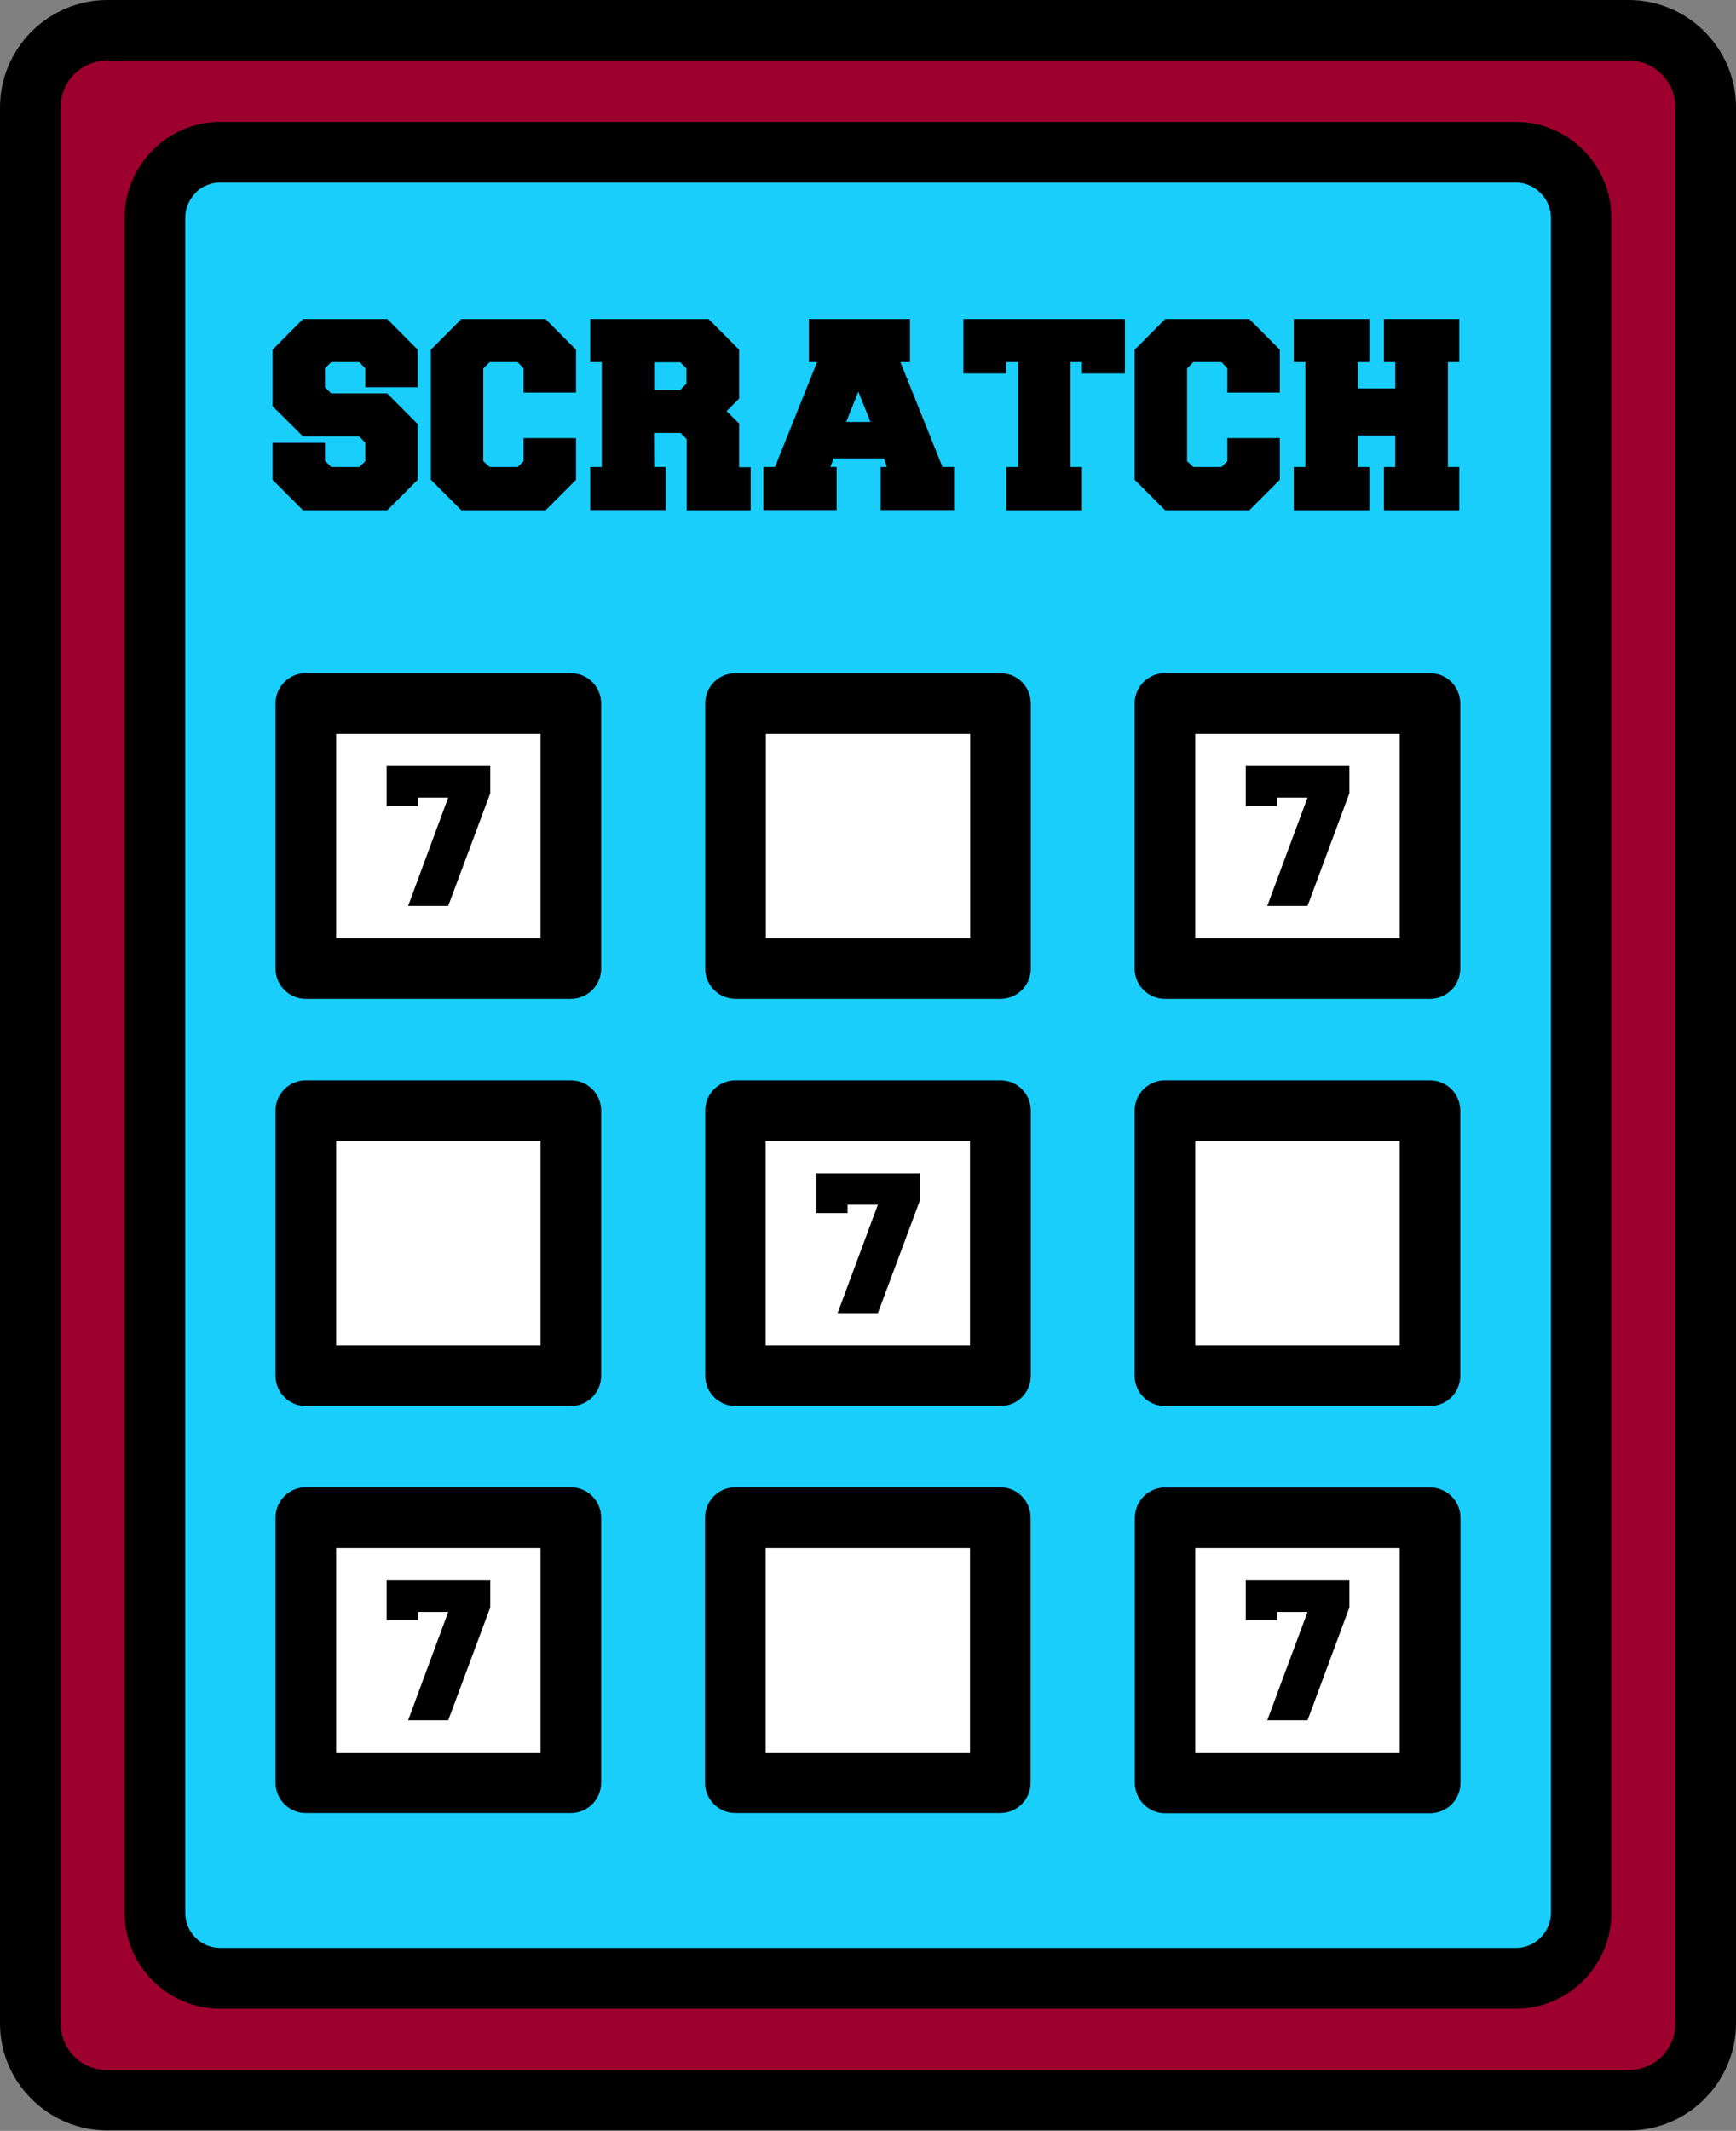 <?xml version="1.0" standalone="no"?>
<svg xmlns="http://www.w3.org/2000/svg" xmlns:xlink="http://www.w3.org/1999/xlink" id="Layer_1" x="0px" y="0px" viewBox="0 0 87.07 106.81" style="enable-background:new 0 0 87.07 106.81;" xml:space="preserve"><rect x="0" y="0" width="87.07" height="106.81" fill="#808080" stroke="none"/><style type="text/css">	.st0{fill:none;}	.st1{fill:#19CEFB;stroke:#000000;stroke-width:3.505;stroke-linecap:round;stroke-linejoin:round;}	.st2{fill:#9E002E;stroke:#000000;stroke-width:3.505;stroke-linecap:round;stroke-linejoin:round;}	.st3{opacity:0.15;enable-background:new    ;}	.st4{fill:#FFFFFF;stroke:#000000;stroke-width:3.505;stroke-linecap:round;stroke-linejoin:round;}	.st5{fill:none;stroke:#000000;stroke-width:2.337;stroke-linecap:round;stroke-linejoin:round;}	.st6{fill-rule:evenodd;clip-rule:evenodd;fill:#9E002E;}	.st7{fill-rule:evenodd;clip-rule:evenodd;fill:#19CEFB;}	.st8{fill:#19CEFB;}	.st9{fill-rule:evenodd;clip-rule:evenodd;}	.st10{fill-rule:evenodd;clip-rule:evenodd;fill:#CBCBCB;}	.st11{fill-rule:evenodd;clip-rule:evenodd;fill:#FFFFFF;}	.st12{fill-rule:evenodd;clip-rule:evenodd;fill:#D58930;}	.st13{fill-rule:evenodd;clip-rule:evenodd;fill:#F79B3E;}	.st14{fill-rule:evenodd;clip-rule:evenodd;fill:#9DA83B;}	.st15{fill-rule:evenodd;clip-rule:evenodd;fill:#BACB35;}	.st16{fill:none;stroke:#000000;stroke-width:3.505;stroke-linecap:round;stroke-linejoin:round;}	.st17{fill-rule:evenodd;clip-rule:evenodd;fill:#E5E5E5;}	.st18{opacity:0.15;fill-rule:evenodd;clip-rule:evenodd;enable-background:new    ;}	.st19{fill:#F9A534;stroke:#000000;stroke-width:3.505;stroke-linecap:round;stroke-linejoin:round;}	.st20{fill:#FFFFFF;}			.st21{fill-rule:evenodd;clip-rule:evenodd;fill:#19CEFB;stroke:#000000;stroke-width:3.127;stroke-linecap:round;stroke-linejoin:round;}	.st22{fill:#CBCBCB;}	.st23{fill:#D58930;}	.st24{fill:none;stroke:#000000;stroke-width:3.127;stroke-linecap:round;stroke-linejoin:round;}	.st25{fill:#19CEFB;stroke:#000000;stroke-width:3.114;stroke-linecap:round;stroke-linejoin:round;}	.st26{fill:#9E002E;stroke:#000000;stroke-width:3.114;stroke-linecap:round;stroke-linejoin:round;}	.st27{opacity:0.15;}	.st28{fill:#FFFFFF;stroke:#000000;stroke-width:3.114;stroke-linecap:round;stroke-linejoin:round;}	.st29{fill:none;stroke:#000000;stroke-width:3.114;stroke-linecap:round;stroke-linejoin:round;}	.st30{fill:#F9A534;stroke:#000000;stroke-width:3.114;stroke-linecap:round;stroke-linejoin:round;}			.st31{fill-rule:evenodd;clip-rule:evenodd;fill:#19CEFB;stroke:#000000;stroke-width:3.346;stroke-linecap:round;stroke-linejoin:round;}	.st32{fill:none;stroke:#000000;stroke-width:3.21;stroke-linecap:round;stroke-linejoin:round;}	.st33{fill:#F9A534;stroke:#000000;stroke-width:3.404;stroke-linecap:round;stroke-linejoin:round;}	.st34{fill:#FFFFFF;stroke:#000000;stroke-width:3.404;stroke-linecap:round;stroke-linejoin:round;}	.st35{fill:#19CEFB;stroke:#000000;stroke-width:3.404;stroke-linecap:round;stroke-linejoin:round;}	.st36{fill:#9E002E;stroke:#000000;stroke-width:3.404;stroke-linecap:round;stroke-linejoin:round;}	.st37{fill:#9E002E;stroke:#000000;stroke-width:3.182;stroke-linecap:round;stroke-linejoin:round;}	.st38{fill:#FFFFFF;stroke:#000000;stroke-width:3.182;stroke-linecap:round;stroke-linejoin:round;}	.st39{fill:none;stroke:#000000;stroke-width:3.182;stroke-linecap:round;stroke-linejoin:round;}	.st40{fill:#19CEFB;stroke:#000000;stroke-width:3.182;stroke-linecap:round;stroke-linejoin:round;}	.st41{fill:#F79B3E;stroke:#000000;stroke-width:3.182;stroke-linecap:round;stroke-linejoin:round;}	.st42{fill:#9E002E;stroke:#000000;stroke-width:3.068;stroke-linecap:round;stroke-linejoin:round;}	.st43{fill:#19CEFB;stroke:#000000;stroke-width:3.068;stroke-linecap:round;stroke-linejoin:round;}	.st44{fill:#F79B3E;stroke:#000000;stroke-width:3.068;stroke-linecap:round;stroke-linejoin:round;}	.st45{fill:#FFFFFF;stroke:#000000;stroke-width:3.068;stroke-linecap:round;stroke-linejoin:round;}			.st46{fill:none;stroke:#000000;stroke-width:3.068;stroke-linecap:round;stroke-linejoin:round;stroke-dasharray:0,0,5.783,5.783;}	.st47{fill:#FFFFFF;stroke:#000000;stroke-width:2.812;stroke-linecap:round;stroke-linejoin:round;}	.st48{fill:#F9A534;stroke:#000000;stroke-width:2.812;stroke-linecap:round;stroke-linejoin:round;}	.st49{fill:#19CEFB;stroke:#000000;stroke-width:2.812;stroke-linecap:round;stroke-linejoin:round;}	.st50{fill:#9E002E;}			.st51{fill-rule:evenodd;clip-rule:evenodd;fill:#9E002E;stroke:#000000;stroke-width:3.25;stroke-linecap:round;stroke-linejoin:round;}	.st52{fill:#19CEFB;stroke:#000000;stroke-width:3.25;stroke-linecap:round;stroke-linejoin:round;}			.st53{fill-rule:evenodd;clip-rule:evenodd;fill:#19CEFB;stroke:#000000;stroke-width:3.25;stroke-linecap:round;stroke-linejoin:round;}	.st54{fill:#F79B3E;stroke:#000000;stroke-width:3.25;stroke-linecap:round;stroke-linejoin:round;}			.st55{fill-rule:evenodd;clip-rule:evenodd;fill:#F79B3E;stroke:#000000;stroke-width:3.25;stroke-linecap:round;stroke-linejoin:round;}	.st56{fill:#9E002E;stroke:#000000;stroke-width:3.25;stroke-linecap:round;stroke-linejoin:round;}	.st57{fill:#FFFFFF;stroke:#000000;stroke-width:3.25;stroke-linecap:round;stroke-linejoin:round;}	.st58{fill:none;stroke:#000000;stroke-width:3.25;stroke-linecap:round;stroke-linejoin:round;}			.st59{fill-rule:evenodd;clip-rule:evenodd;fill:#F79B3E;stroke:#000000;stroke-width:3.128;stroke-linecap:round;stroke-linejoin:round;}	.st60{fill:#FFFFFF;stroke:#000000;stroke-width:3.204;stroke-linecap:round;stroke-linejoin:round;}	.st61{fill:#9E002E;stroke:#000000;stroke-width:3.204;stroke-linecap:round;stroke-linejoin:round;}	.st62{fill:#F9A534;stroke:#000000;stroke-width:3.204;stroke-linecap:round;stroke-linejoin:round;}</style><g>	<path class="st50" d="M5.37,1.52H81.7c2.13,0,3.86,1.73,3.86,3.86v96.05c0,2.13-1.73,3.86-3.86,3.86H5.37  c-2.13,0-3.86-1.73-3.86-3.86V5.38C1.51,3.25,3.24,1.52,5.37,1.52z"/>	<path class="st6" d="M5.37,1.52H81.7c0.34,0,0.67,0.04,0.99,0.13v100.66H4.38V1.65C4.7,1.57,5.03,1.52,5.37,1.52z"/>	<path class="st9" d="M5.37,0H81.7c1.47,0,2.82,0.61,3.79,1.58h0l0,0l0,0c0.97,0.98,1.58,2.32,1.58,3.79v96.05  c0,1.47-0.61,2.82-1.58,3.79h0l0,0l0,0c-0.98,0.98-2.32,1.58-3.79,1.58H5.37c-1.47,0-2.82-0.61-3.79-1.58h0l0,0l0,0  C0.6,104.24,0,102.9,0,101.43V5.38C0,3.9,0.61,2.56,1.58,1.58h0l0,0l0,0C2.56,0.61,3.9,0,5.37,0L5.37,0L5.37,0z M81.7,3.04H5.37  c-0.64,0-1.23,0.26-1.65,0.68l0,0C3.3,4.15,3.04,4.73,3.04,5.38v96.05c0,0.64,0.26,1.23,0.68,1.65l0,0  c0.42,0.42,1.01,0.68,1.65,0.68H81.7c0.64,0,1.23-0.26,1.65-0.68l0,0c0.42-0.42,0.68-1.01,0.68-1.65V5.38  c0-0.64-0.26-1.23-0.68-1.65l0,0C82.93,3.3,82.34,3.04,81.7,3.04L81.7,3.04z"/>	<path class="st8" d="M11.05,7.63h64.97c1.81,0,3.28,1.47,3.28,3.28v84.98c0,1.81-1.47,3.28-3.28,3.28H11.05  c-1.81,0-3.28-1.47-3.28-3.28V10.91C7.77,9.1,9.24,7.63,11.05,7.63z"/>	<rect x="12.31" y="7.63" class="st8" width="62.45" height="86.67"/>	<path class="st7" d="M17.4,22.75h-2.82l-1.53-1.53v-2.83l1.53-1.54h4.22l1.53,1.54v1.88H17.7v-0.95l-0.3-0.31h-1.4l-0.31,0.31v0.96  l0.31,0.3h2.81l1.53,1.54v2.79l-1.53,1.53h-4.22l-1.53-1.53v-1.84h2.64v0.9L16,24.27h1.4l0.3-0.3v-0.92L17.4,22.75L17.4,22.75  L17.4,22.75z M28.27,20.54h-2.64v-1.21l-0.3-0.31h-1.4l-0.31,0.31v4.65l0.31,0.3h1.4l0.3-0.3v-1.15h2.64v2.08l-1.53,1.53h-4.22  l-1.53-1.53V18.4l1.53-1.54h4.22l1.53,1.54V20.54L28.27,20.54L28.27,20.54z M32.19,24.28h0.58v2.16h-3.79v-2.16h0.58v-5.26h-0.58  v-2.16h5.94l1.53,1.54v2.45l-0.63,0.63l0.63,0.62v2.19h0.58v2.16h-3.21v-3.57l-0.31-0.31h-1.31L32.19,24.28L32.19,24.28  L32.19,24.28z M32.19,20.4h1.31l0.31-0.31v-0.76l-0.31-0.31h-1.31V20.4L32.19,20.4z M45.02,16.85v2.16h-0.48l2.11,5.26h0.58v2.16  h-3.68v-2.16h0.31l-0.14-0.43h-2.54l-0.15,0.43h0.31v2.16h-3.67v-2.16h0.58l2.11-5.26h-0.41v-2.16H45.02L45.02,16.85z M41.82,22.01  h1.22l-0.61-1.52L41.82,22.01L41.82,22.01z M55.8,19.58h-2.15v-0.56h-0.58v5.26h0.58v2.16h-3.8v-2.16h0.59v-5.26h-0.59v0.56H47.7  v-2.73h8.1L55.8,19.58L55.8,19.58L55.8,19.58z M63.57,20.54h-2.63v-1.21l-0.3-0.31h-1.4l-0.31,0.31v4.65l0.31,0.3h1.4l0.3-0.3  v-1.15h2.63v2.08l-1.53,1.53h-4.22l-1.53-1.53V18.4l1.53-1.54h4.22l1.53,1.54V20.54L63.57,20.54L63.57,20.54z M69.36,24.28v-1.59  h-1.87v1.59h0.58v2.16h-3.79v-2.16h0.58v-5.26h-0.58v-2.16h3.79v2.16h-0.58v1.31h1.87v-1.31h-0.58v-2.16h3.79v2.16H72v5.26h0.58  v2.16h-3.79v-2.16H69.36z"/>	<path class="st7" d="M56.79,76.18h13.29c0.84,0,1.52,0.68,1.52,1.52v13.29c0,0.84-0.68,1.52-1.52,1.52H56.79  c-0.84,0-1.52-0.68-1.52-1.52V77.7C55.27,76.86,55.95,76.18,56.79,76.18L56.79,76.18L56.79,76.18z M13.69,35.36h13.29  c0.84,0,1.52,0.68,1.52,1.52v13.29c0,0.84-0.68,1.52-1.52,1.52H13.69c-0.84,0-1.52-0.68-1.52-1.52V36.88  C12.17,36.04,12.85,35.36,13.69,35.36L13.69,35.36z M25.46,38.4H15.21v10.25h10.25L25.46,38.4L25.46,38.4L25.46,38.4z M35.24,35.36  h13.29c0.84,0,1.52,0.68,1.52,1.52v13.29c0,0.84-0.68,1.52-1.52,1.52H35.24c-0.84,0-1.52-0.68-1.52-1.52V36.88  C33.72,36.04,34.4,35.36,35.24,35.36L35.24,35.36z M47.01,38.4H36.76v10.25h10.25V38.4L47.01,38.4z M56.78,35.36h13.29  c0.84,0,1.52,0.68,1.52,1.52v13.29c0,0.84-0.68,1.52-1.52,1.52H56.78c-0.84,0-1.52-0.68-1.52-1.52V36.88  C55.26,36.04,55.94,35.36,56.78,35.36L56.78,35.36z M68.55,38.4H58.3v10.25h10.25V38.4L68.55,38.4z M56.78,55.77h13.29  c0.84,0,1.52,0.68,1.52,1.52v13.29c0,0.84-0.68,1.52-1.52,1.52H56.78c-0.84,0-1.52-0.68-1.52-1.52V57.29  C55.26,56.45,55.94,55.77,56.78,55.77L56.78,55.77L56.78,55.77z M68.55,58.81H58.3v10.25h10.25V58.81L68.55,58.81z M35.23,55.77  h13.29c0.84,0,1.52,0.68,1.52,1.52v13.29c0,0.84-0.68,1.52-1.52,1.52H35.23c-0.84,0-1.52-0.68-1.52-1.52V57.29  C33.72,56.45,34.4,55.77,35.23,55.77L35.23,55.77L35.23,55.77z M47.01,58.81H36.75v10.25h10.25V58.81L47.01,58.81z M13.69,55.77  h13.29c0.84,0,1.52,0.68,1.52,1.52v13.29c0,0.84-0.68,1.52-1.52,1.52H13.69c-0.84,0-1.52-0.68-1.52-1.52V57.29  C12.17,56.45,12.85,55.77,13.69,55.77L13.69,55.77L13.69,55.77z M25.46,58.81H15.21v10.25h10.25V58.81L25.46,58.81z M13.69,76.18  h13.29c0.84,0,1.52,0.68,1.52,1.52v13.29c0,0.84-0.68,1.52-1.52,1.52H13.69c-0.84,0-1.52-0.68-1.52-1.52V77.7  C12.17,76.86,12.85,76.18,13.69,76.18L13.69,76.18L13.69,76.18z M25.46,79.22H15.21v10.25h10.25V79.22L25.46,79.22z M35.23,76.18  h13.29c0.84,0,1.52,0.68,1.52,1.52v13.29c0,0.84-0.68,1.52-1.52,1.52H35.23c-0.84,0-1.52-0.68-1.52-1.52V77.7  C33.71,76.86,34.39,76.18,35.23,76.18L35.23,76.18L35.23,76.18z M47,79.22H36.75v10.25H47V79.22L47,79.22z M68.55,79.22H58.3v10.25  h10.25V79.22z"/>	<path class="st9" d="M11.05,6.11h64.97c1.32,0,2.52,0.54,3.39,1.41h0c0.87,0.87,1.41,2.07,1.41,3.39v84.98  c0,1.32-0.54,2.52-1.41,3.39c-0.03,0.03-0.07,0.06-0.1,0.1c-0.86,0.81-2.02,1.31-3.29,1.31H11.05c-1.32,0-2.52-0.54-3.39-1.41h0  c-0.87-0.87-1.41-2.07-1.41-3.39V10.92c0-1.32,0.54-2.52,1.41-3.39c0.03-0.03,0.07-0.07,0.1-0.1C8.62,6.61,9.78,6.11,11.05,6.11  L11.05,6.11z M76.02,9.15H11.05c-0.46,0-0.88,0.17-1.19,0.46C9.85,9.63,9.83,9.65,9.81,9.67c-0.32,0.32-0.52,0.76-0.52,1.24v84.98  c0,0.48,0.2,0.92,0.52,1.24h0l0,0c0.32,0.32,0.76,0.51,1.24,0.51h64.97c0.46,0,0.88-0.17,1.19-0.46c0.02-0.02,0.04-0.04,0.06-0.06  c0.32-0.32,0.52-0.76,0.52-1.24V10.92c0-0.48-0.2-0.93-0.52-1.24h0l0,0C76.95,9.35,76.51,9.15,76.02,9.15L76.02,9.15z"/>	<rect x="36.89" y="76.08" class="st20" width="13.29" height="13.29"/>	<rect x="15.34" y="76.08" class="st20" width="13.29" height="13.29"/>	<rect x="15.34" y="55.67" class="st20" width="13.29" height="13.29"/>	<rect x="36.89" y="55.67" class="st20" width="13.29" height="13.29"/>	<rect x="58.44" y="55.67" class="st20" width="13.29" height="13.29"/>	<rect x="58.44" y="35.26" class="st20" width="13.29" height="13.29"/>	<rect x="36.89" y="35.26" class="st20" width="13.29" height="13.29"/>	<rect x="15.34" y="35.26" class="st20" width="13.29" height="13.29"/>	<rect x="58.44" y="76.08" class="st20" width="13.29" height="13.29"/>	<path class="st11" d="M61.65,75.65h10.5v10.56h-10.5V75.65L61.65,75.65z M29.06,45.39h-10.5V34.83h10.5V45.39L29.06,45.39z   M50.61,45.39h-10.5V34.83h10.5V45.39L50.61,45.39z M72.16,45.39h-10.5V34.83h10.5V45.39L72.16,45.39z M72.16,65.8h-10.5V55.24  h10.5V65.8L72.16,65.8z M50.61,65.8h-10.5V55.24h10.5V65.8L50.61,65.8z M29.06,65.8h-10.5V55.24h10.5V65.8L29.06,65.8z   M29.06,86.21h-10.5V75.65h10.5V86.21L29.06,86.21z M50.61,86.21h-10.5V75.65h10.5V86.21z"/>	<path class="st9" d="M58.44,74.56h13.29c0.84,0,1.52,0.68,1.52,1.52v13.29c0,0.84-0.68,1.52-1.52,1.52H58.44  c-0.84,0-1.52-0.68-1.52-1.52V76.08C56.92,75.24,57.6,74.56,58.44,74.56L58.44,74.56L58.44,74.56z M15.34,33.74h13.29  c0.84,0,1.52,0.68,1.52,1.52v13.29c0,0.84-0.68,1.52-1.52,1.52H15.34c-0.84,0-1.52-0.68-1.52-1.52V35.26  C13.82,34.42,14.5,33.74,15.34,33.74L15.34,33.74z M27.11,36.78H16.86v10.25h10.25L27.11,36.78L27.11,36.78L27.11,36.78z   M36.89,33.74h13.29c0.84,0,1.52,0.68,1.52,1.52v13.29c0,0.84-0.68,1.52-1.52,1.52H36.89c-0.84,0-1.52-0.68-1.52-1.52V35.26  C35.37,34.42,36.05,33.74,36.89,33.74L36.89,33.74z M48.66,36.78H38.41v10.25h10.25V36.78L48.66,36.78L48.66,36.78z M58.43,33.74  h13.29c0.84,0,1.52,0.68,1.52,1.52v13.29c0,0.84-0.68,1.52-1.52,1.52H58.43c-0.84,0-1.52-0.68-1.52-1.52V35.26  C56.91,34.42,57.59,33.74,58.43,33.74L58.43,33.74z M70.2,36.78H59.95v10.25H70.2V36.78L70.2,36.78L70.2,36.78z M58.43,54.15h13.29  c0.84,0,1.52,0.68,1.52,1.52v13.29c0,0.84-0.68,1.52-1.52,1.52H58.43c-0.84,0-1.52-0.68-1.52-1.52V55.67  C56.91,54.83,57.59,54.15,58.43,54.15L58.43,54.15L58.43,54.15z M70.2,57.19H59.95v10.25H70.2V57.19L70.2,57.19z M36.89,54.15  h13.29c0.84,0,1.52,0.68,1.52,1.52v13.29c0,0.84-0.68,1.52-1.52,1.52H36.89c-0.84,0-1.52-0.68-1.52-1.52V55.67  C35.37,54.83,36.05,54.15,36.89,54.15L36.89,54.15L36.89,54.15z M48.66,57.19H38.4v10.25h10.25V57.19L48.66,57.19z M15.34,54.15  h13.29c0.84,0,1.52,0.68,1.52,1.52v13.29c0,0.84-0.68,1.52-1.52,1.52H15.34c-0.84,0-1.52-0.68-1.52-1.52V55.67  C13.82,54.83,14.5,54.15,15.34,54.15L15.34,54.15L15.34,54.15z M27.11,57.19H16.86v10.25h10.25V57.19L27.11,57.19z M15.34,74.55  h13.29c0.84,0,1.52,0.68,1.52,1.52v13.29c0,0.84-0.68,1.52-1.52,1.52H15.34c-0.84,0-1.52-0.68-1.52-1.52V76.07  C13.82,75.23,14.5,74.55,15.34,74.55L15.34,74.55L15.34,74.55z M27.11,77.59H16.86v10.25h10.25V77.59L27.11,77.59z M36.88,74.55  h13.29c0.84,0,1.52,0.68,1.52,1.52v13.29c0,0.84-0.68,1.52-1.52,1.52H36.88c-0.84,0-1.52-0.68-1.52-1.52V76.07  C35.36,75.23,36.04,74.55,36.88,74.55L36.88,74.55L36.88,74.55z M48.65,77.59H38.4v10.25h10.25V77.59L48.65,77.59z M70.2,77.59  H59.95v10.25H70.2V77.59z"/>	<polygon class="st9" points="18.02,21.88 15.2,21.88 13.67,20.36 13.67,17.53 15.2,15.99 19.42,15.99 20.95,17.53 20.95,19.41   18.32,19.41 18.32,18.46 18.02,18.15 16.61,18.15 16.3,18.46 16.3,19.42 16.61,19.72 19.42,19.72 20.95,21.26 20.95,24.05   19.42,25.58 15.2,25.58 13.67,24.05 13.67,22.2 16.3,22.2 16.3,23.1 16.61,23.41 18.02,23.41 18.32,23.12 18.32,22.19  "/>	<polygon class="st9" points="28.89,19.68 26.26,19.68 26.26,18.46 25.96,18.15 24.56,18.15 24.24,18.47 24.24,23.12 24.56,23.41   25.96,23.41 26.26,23.12 26.26,21.96 28.89,21.96 28.89,24.05 27.36,25.58 23.14,25.58 21.61,24.05 21.61,17.53 23.14,15.99   27.36,15.99 28.89,17.53  "/>	<path class="st9" d="M32.81,23.41h0.58v2.16h-3.79v-2.16h0.58v-5.26h-0.58v-2.16h5.94l1.53,1.54v2.45l-0.63,0.63l0.63,0.62v2.19  h0.58v2.16h-3.21v-3.57l-0.31-0.31H32.8L32.81,23.41L32.81,23.41L32.81,23.41z M32.81,19.54h1.31l0.31-0.31v-0.76l-0.31-0.31h-1.31  V19.54z"/>	<path class="st9" d="M45.64,15.99v2.16h-0.48l2.11,5.26h0.58v2.16h-3.68v-2.16h0.31l-0.14-0.43h-2.54l-0.15,0.43h0.31v2.16h-3.67  v-2.16h0.58l2.11-5.26h-0.41v-2.16H45.64L45.64,15.99z M42.44,21.15h1.22l-0.61-1.52L42.44,21.15z"/>	<polygon class="st9" points="56.42,18.72 54.27,18.72 54.27,18.15 53.69,18.15 53.69,23.41 54.27,23.41 54.27,25.58 50.47,25.58   50.47,23.41 51.06,23.41 51.06,18.15 50.47,18.15 50.47,18.72 48.32,18.72 48.32,15.99 56.42,15.99  "/>	<polygon class="st9" points="64.19,19.68 61.56,19.68 61.56,18.46 61.26,18.15 59.85,18.15 59.54,18.47 59.54,23.12 59.85,23.41   61.26,23.41 61.56,23.12 61.56,21.96 64.19,21.96 64.19,24.05 62.66,25.58 58.44,25.58 56.91,24.05 56.91,17.53 58.44,15.99   62.66,15.99 64.19,17.53  "/>	<polygon class="st9" points="69.98,23.41 69.98,21.83 68.1,21.83 68.1,23.41 68.68,23.41 68.68,25.58 64.89,25.58 64.89,23.41   65.47,23.41 65.47,18.15 64.89,18.15 64.89,15.99 68.68,15.99 68.68,18.15 68.1,18.15 68.1,19.47 69.98,19.47 69.98,18.15   69.41,18.15 69.41,15.99 73.19,15.99 73.19,18.15 72.62,18.15 72.62,23.41 73.19,23.41 73.19,25.58 69.41,25.58 69.41,23.41  "/>	<polygon class="st9" points="24.59,39.76 22.48,45.41 20.47,45.41 22.48,39.98 20.96,39.98 20.96,40.4 19.39,40.4 19.39,38.4   24.59,38.4  "/>	<polygon class="st9" points="67.68,39.76 65.58,45.41 63.56,45.41 65.58,39.98 64.05,39.98 64.05,40.4 62.48,40.4 62.48,38.4   67.68,38.4  "/>	<polygon class="st9" points="24.59,80.57 22.48,86.23 20.47,86.23 22.48,80.8 20.96,80.8 20.96,81.21 19.39,81.21 19.39,79.22   24.59,79.22  "/>	<polygon class="st9" points="67.68,80.57 65.58,86.23 63.56,86.23 65.58,80.8 64.05,80.8 64.05,81.21 62.48,81.21 62.48,79.22   67.68,79.22  "/>	<polygon class="st9" points="46.14,60.17 44.03,65.82 42.01,65.82 44.03,60.39 42.51,60.39 42.51,60.81 40.94,60.81 40.94,58.81   46.14,58.81  "/></g></svg>
